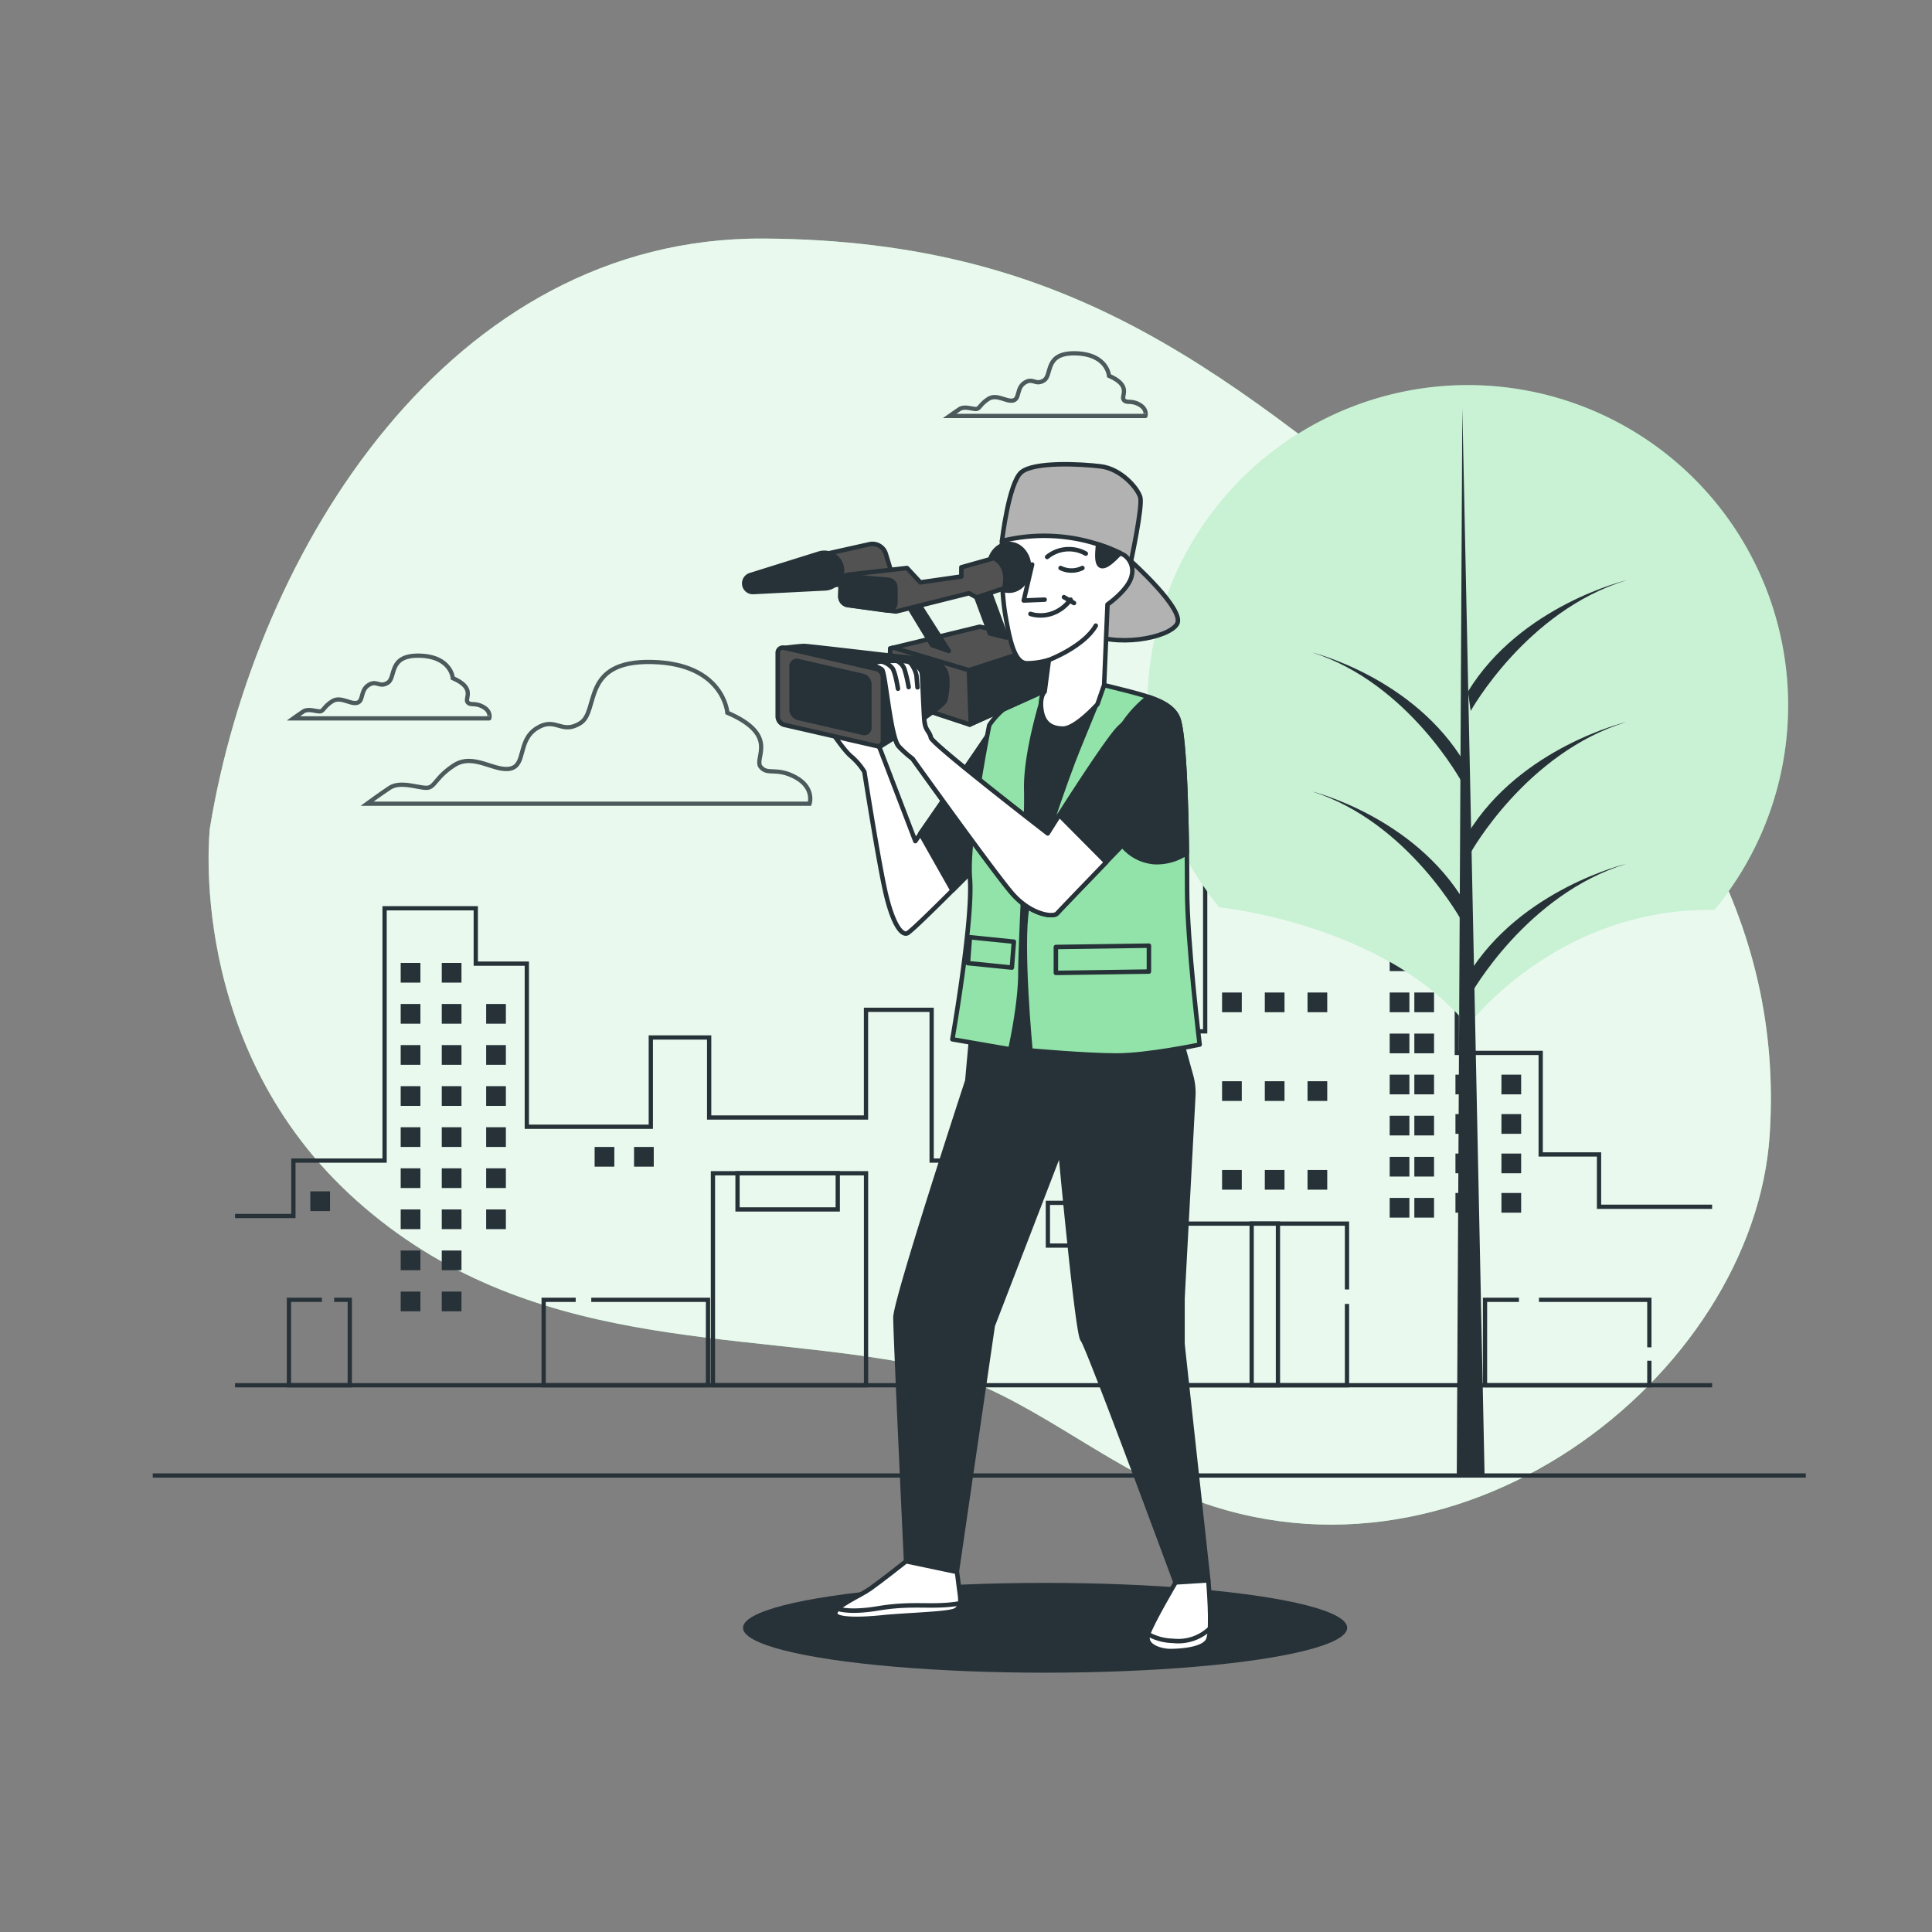 <svg xmlns="http://www.w3.org/2000/svg" viewBox="0 0 500 500"><rect x="0" y="0" width="500" height="500" fill="#808080" stroke="none"/><g id="background-simple"><path d="M54.32,214.29s-6.55,56.64,37.91,96.38S191.32,344,237.74,353.35c24.31,4.91,43.59,22.83,66.19,32.69C376.2,417.56,454,356.21,458,293.6c3.51-54.21-23.15-102.06-81.52-149.14S278.65,62.2,197.58,61.74,66.19,142.07,54.32,214.29Z" style="fill:#92E3A9"></path><path d="M54.32,214.29s-6.55,56.64,37.91,96.38S191.32,344,237.74,353.35c24.31,4.91,43.59,22.83,66.19,32.69C376.2,417.56,454,356.21,458,293.6c3.51-54.21-23.15-102.06-81.52-149.14S278.65,62.2,197.58,61.74,66.19,142.07,54.32,214.29Z" style="fill:#fff;opacity:0.8"></path></g><g id="Clouds"><path d="M205.9,201.17c-5-2.72-7.25-.45-9.06-2.72s5-8.15-8.6-14c0,0-.91-12.68-19.47-13.13S155.18,184,150.2,187.13s-6.34-1.81-11.32,1.36-2.71,9.51-6.79,10.42-9.51-4.08-14.49-.91-5,5.89-7.24,5.89-6.79-1.81-9.51,0S95,208,95,208H209.52S210.88,203.89,205.9,201.17Z" style="fill:none;stroke:#263238;stroke-miterlimit:10;stroke-width:1.101px;opacity:0.8"></path><path d="M125,182.92c-2.2-1.21-3.2-.21-4-1.21s2.2-3.6-3.81-6.21c0,0-.4-5.61-8.61-5.81s-6,5.61-8.22,7-2.8-.8-5,.61-1.2,4.2-3,4.6-4.21-1.8-6.41-.4-2.21,2.61-3.21,2.61-3-.8-4.21,0-2.6,1.8-2.6,1.8h50.69S127.22,184.12,125,182.92Z" style="fill:none;stroke:#263238;stroke-miterlimit:10;stroke-width:1.101px;opacity:0.8"></path><path d="M294.81,104.67c-2.2-1.2-3.21-.2-4-1.2s2.21-3.61-3.8-6.22c0,0-.41-5.6-8.62-5.81s-6,5.61-8.21,7-2.81-.8-5,.6-1.21,4.21-3,4.61-4.21-1.81-6.41-.4-2.2,2.6-3.21,2.6-3-.8-4.2,0-2.61,1.8-2.61,1.8h50.69S297,105.87,294.81,104.67Z" style="fill:none;stroke:#263238;stroke-miterlimit:10;stroke-width:1.101px;opacity:0.8"></path></g><g id="Buildings"><line x1="60.83" y1="358.5" x2="443.09" y2="358.5" style="fill:none;stroke:#263238;stroke-miterlimit:10;stroke-width:1.101px"></line><polyline points="443.09 312.31 413.83 312.31 413.83 298.77 398.73 298.77 398.73 272.49 377.02 272.49 377.02 165.76 356.26 165.76 356.26 230.28 337.38 230.28 337.38 207.18 311.9 207.18 311.9 266.91 301.52 266.91 301.52 286.03 276.98 286.03 276.98 278.86 284.53 278.86 284.53 274.88 253.38 274.88 253.38 279.66 257.16 279.66 257.16 300.36 241.11 300.36 241.11 261.34 224.12 261.34 224.12 289.21 183.53 289.21 183.53 268.5 168.43 268.5 168.43 291.6 136.34 291.6 136.34 249.39 123.13 249.39 123.13 235.06 99.53 235.06 99.53 300.36 75.93 300.36 75.93 314.7 60.83 314.7" style="fill:none;stroke:#263238;stroke-miterlimit:10;stroke-width:1.101px"></polyline><rect x="103.7" y="249.2" width="5.1" height="5.1" style="fill:#263238"></rect><rect x="114.33" y="249.2" width="5.1" height="5.1" style="fill:#263238"></rect><rect x="103.7" y="259.83" width="5.1" height="5.1" style="fill:#263238"></rect><rect x="114.33" y="259.83" width="5.1" height="5.1" style="fill:#263238"></rect><rect x="125.82" y="259.83" width="5.1" height="5.1" style="fill:#263238"></rect><rect x="125.82" y="270.47" width="5.1" height="5.1" style="fill:#263238"></rect><rect x="125.82" y="281.1" width="5.1" height="5.1" style="fill:#263238"></rect><rect x="125.82" y="291.73" width="5.1" height="5.1" style="fill:#263238"></rect><rect x="125.82" y="302.36" width="5.1" height="5.1" style="fill:#263238"></rect><rect x="125.82" y="313" width="5.1" height="5.1" style="fill:#263238"></rect><rect x="103.7" y="270.47" width="5.1" height="5.1" style="fill:#263238"></rect><rect x="114.33" y="270.47" width="5.1" height="5.1" style="fill:#263238"></rect><rect x="103.7" y="281.1" width="5.1" height="5.1" style="fill:#263238"></rect><rect x="114.33" y="281.1" width="5.1" height="5.1" style="fill:#263238"></rect><rect x="103.7" y="291.73" width="5.1" height="5.1" style="fill:#263238"></rect><rect x="114.33" y="291.73" width="5.1" height="5.1" style="fill:#263238"></rect><rect x="103.7" y="302.36" width="5.1" height="5.1" style="fill:#263238"></rect><rect x="80.31" y="308.32" width="5.1" height="5.1" style="fill:#263238"></rect><rect x="153.89" y="296.83" width="5.1" height="5.1" style="fill:#263238"></rect><rect x="164.09" y="296.83" width="5.1" height="5.1" style="fill:#263238"></rect><rect x="359.65" y="171.79" width="5.1" height="5.1" style="fill:#263238"></rect><rect x="366.03" y="171.79" width="5.1" height="5.1" style="fill:#263238"></rect><rect x="359.65" y="182.43" width="5.1" height="5.1" style="fill:#263238"></rect><rect x="366.03" y="182.43" width="5.1" height="5.1" style="fill:#263238"></rect><rect x="359.65" y="193.06" width="5.1" height="5.1" style="fill:#263238"></rect><rect x="366.03" y="193.06" width="5.1" height="5.1" style="fill:#263238"></rect><rect x="359.65" y="203.69" width="5.1" height="5.1" style="fill:#263238"></rect><rect x="366.03" y="203.69" width="5.1" height="5.1" style="fill:#263238"></rect><rect x="359.65" y="214.32" width="5.1" height="5.1" style="fill:#263238"></rect><rect x="366.03" y="214.32" width="5.1" height="5.1" style="fill:#263238"></rect><rect x="359.65" y="224.96" width="5.1" height="5.1" style="fill:#263238"></rect><rect x="366.03" y="224.96" width="5.1" height="5.1" style="fill:#263238"></rect><rect x="359.65" y="235.59" width="5.1" height="5.1" style="fill:#263238"></rect><rect x="366.03" y="235.59" width="5.1" height="5.1" style="fill:#263238"></rect><rect x="359.65" y="246.22" width="5.1" height="5.1" style="fill:#263238"></rect><rect x="366.03" y="246.22" width="5.1" height="5.1" style="fill:#263238"></rect><rect x="359.65" y="256.86" width="5.1" height="5.1" style="fill:#263238"></rect><rect x="366.03" y="256.86" width="5.1" height="5.1" style="fill:#263238"></rect><rect x="316.27" y="256.86" width="5.1" height="5.1" style="fill:#263238"></rect><rect x="327.33" y="256.86" width="5.1" height="5.1" style="fill:#263238"></rect><rect x="338.39" y="256.86" width="5.1" height="5.1" style="fill:#263238"></rect><rect x="316.27" y="279.82" width="5.1" height="5.1" style="fill:#263238"></rect><rect x="327.33" y="279.82" width="5.1" height="5.1" style="fill:#263238"></rect><rect x="338.39" y="279.82" width="5.1" height="5.1" style="fill:#263238"></rect><rect x="316.27" y="302.79" width="5.1" height="5.1" style="fill:#263238"></rect><rect x="327.33" y="302.79" width="5.1" height="5.1" style="fill:#263238"></rect><rect x="338.39" y="302.79" width="5.1" height="5.1" style="fill:#263238"></rect><rect x="359.65" y="267.49" width="5.1" height="5.1" style="fill:#263238"></rect><rect x="366.03" y="267.49" width="5.1" height="5.1" style="fill:#263238"></rect><rect x="359.65" y="278.12" width="5.1" height="5.1" style="fill:#263238"></rect><rect x="366.03" y="278.12" width="5.1" height="5.1" style="fill:#263238"></rect><rect x="359.65" y="288.75" width="5.1" height="5.1" style="fill:#263238"></rect><rect x="366.03" y="288.75" width="5.1" height="5.1" style="fill:#263238"></rect><rect x="376.67" y="278.12" width="5.1" height="5.1" style="fill:#263238"></rect><rect x="388.57" y="278.12" width="5.1" height="5.1" style="fill:#263238"></rect><rect x="376.67" y="288.33" width="5.1" height="5.1" style="fill:#263238"></rect><rect x="388.57" y="288.33" width="5.1" height="5.1" style="fill:#263238"></rect><rect x="376.67" y="298.54" width="5.1" height="5.1" style="fill:#263238"></rect><rect x="388.57" y="298.54" width="5.1" height="5.1" style="fill:#263238"></rect><rect x="376.67" y="308.74" width="5.1" height="5.1" style="fill:#263238"></rect><rect x="388.57" y="308.74" width="5.1" height="5.1" style="fill:#263238"></rect><rect x="359.65" y="299.39" width="5.1" height="5.1" style="fill:#263238"></rect><rect x="366.03" y="299.39" width="5.1" height="5.1" style="fill:#263238"></rect><rect x="359.65" y="310.02" width="5.1" height="5.1" style="fill:#263238"></rect><rect x="366.03" y="310.02" width="5.1" height="5.1" style="fill:#263238"></rect><rect x="114.33" y="302.36" width="5.1" height="5.1" style="fill:#263238"></rect><rect x="103.7" y="313" width="5.1" height="5.1" style="fill:#263238"></rect><rect x="114.33" y="313" width="5.1" height="5.1" style="fill:#263238"></rect><rect x="103.7" y="323.63" width="5.1" height="5.1" style="fill:#263238"></rect><rect x="114.33" y="323.63" width="5.1" height="5.1" style="fill:#263238"></rect><rect x="103.7" y="334.26" width="5.1" height="5.1" style="fill:#263238"></rect><rect x="114.33" y="334.26" width="5.1" height="5.1" style="fill:#263238"></rect><polyline points="348.6 337.46 348.6 358.5 306.06 358.5 306.06 316.67 348.6 316.67 348.6 333.71" style="fill:none;stroke:#263238;stroke-miterlimit:10;stroke-width:1.101px"></polyline><polyline points="426.85 352.15 426.85 358.5 384.32 358.5 384.32 336.39 393.1 336.39" style="fill:none;stroke:#263238;stroke-miterlimit:10;stroke-width:1.101px"></polyline><polyline points="398.28 336.39 426.85 336.39 426.85 348.69" style="fill:none;stroke:#263238;stroke-miterlimit:10;stroke-width:1.101px"></polyline><polyline points="153.02 336.39 183.23 336.39 183.23 358.5 140.7 358.5 140.7 336.39 148.99 336.39" style="fill:none;stroke:#263238;stroke-miterlimit:10;stroke-width:1.101px"></polyline><polyline points="86.48 336.39 90.52 336.39 90.52 358.5 74.78 358.5 74.78 336.39 83.31 336.39" style="fill:none;stroke:#263238;stroke-miterlimit:10;stroke-width:1.101px"></polyline><rect x="323.93" y="316.66" width="6.8" height="41.84" style="fill:none;stroke:#263238;stroke-miterlimit:10;stroke-width:1.101px"></rect><polyline points="277.87 322.35 271.19 322.35 271.19 311.29 293.73 311.29 293.73 322.35 283.92 322.35" style="fill:none;stroke:#263238;stroke-miterlimit:10;stroke-width:1.101px"></polyline><rect x="190.87" y="303.64" width="25.94" height="9.36" style="fill:none;stroke:#263238;stroke-miterlimit:10;stroke-width:1.101px"></rect><rect x="184.51" y="303.64" width="39.62" height="54.86" style="fill:none;stroke:#263238;stroke-miterlimit:10;stroke-width:1.101px"></rect></g><g id="Tree"><path d="M315.61,234.78s42.64,4.22,64.25,30.65c0,0,22.83-30.62,63.84-30a82.88,82.88,0,1,0-128.1-.58Z" style="fill:#92E3A9"></path><path d="M315.61,234.78s42.64,4.22,64.25,30.65c0,0,22.83-30.62,63.84-30a82.88,82.88,0,1,0-128.1-.58Z" style="fill:#fff;opacity:0.5"></path><polygon points="378.45 105.53 377.01 381.86 384.21 381.86 378.45 105.53" style="fill:#263238"></polygon><path d="M380.61,257.38s14.39-25.91,40.3-33.83c0,0-27.35,6.48-41,28.79Z" style="fill:#263238"></path><path d="M380.61,184s14.39-25.91,40.3-33.82c0,0-27.35,6.47-41,28.78Z" style="fill:#263238"></path><path d="M380.61,220.67s14.39-25.9,40.3-33.82c0,0-27.35,6.48-41,28.79Z" style="fill:#263238"></path><path d="M378.48,202.68s-13.89-25.91-38.89-33.82c0,0,26.39,6.47,39.58,28.78Z" style="fill:#263238"></path><path d="M378.48,238.67s-13.89-25.91-38.89-33.83c0,0,26.39,6.48,39.58,28.79Z" style="fill:#263238"></path></g><g id="Floor"><line x1="39.53" y1="381.86" x2="467.34" y2="381.86" style="fill:none;stroke:#263238;stroke-miterlimit:10;stroke-width:1.101px"></line></g><g id="Character"><ellipse cx="270.47" cy="421.27" rx="78.18" ry="11.62" style="fill:#263238"></ellipse><path d="M252.69,194.6l-15.8,23.08-9.48-24.76s-.25-2.59-.41-4.31-12.66-.56-12.66-.56,3.82,5.95,5.94,7.7a16.73,16.73,0,0,1,3.42,4s3.76,24,5.57,31.65,4,10.71,5.51,10.14,21.91-21.4,21.91-21.4L260,183.81Z" style="fill:#fff;stroke:#263238;stroke-linecap:round;stroke-linejoin:round;stroke-width:1.161px"></path><path d="M246.5,230.44c5.22-5.2,10.19-10.27,10.19-10.27L260,183.81l-1.3,2.39-20.54,29.5Z" style="fill:#263238;stroke:#263238;stroke-linecap:round;stroke-linejoin:round;stroke-width:1.161px"></path><path d="M251.44,267.57l-1.1,12.13s-18.6,56.62-18.6,61.27,2.75,63.09,2.75,63.09l13.13,2.74,9.3-63.73,17.5-45.41s4.38,47.59,5.74,49,24.08,62.91,24.08,62.91l8.47-.54-7.11-65.1,3.22-60.27a16.49,16.49,0,0,0-.57-5.23l-3.37-12.15-.64-7.69-52-2.19Z" style="fill:#263238;stroke:#263238;stroke-linecap:round;stroke-linejoin:round;stroke-width:1.161px"></path><path d="M273.61,176.87s-13.22,6.51-14.95,9.33-5,74.35-5,74.35.65,2.61,18.64,2.61h32.52s.65-64.17-.43-70.24-4.12-8.89-8-10.84S278.82,176,273.61,176.87Z" style="fill:#263238;stroke:#263238;stroke-linecap:round;stroke-linejoin:round;stroke-width:1.161px"></path><path d="M292.69,145.22s14.09,12.58,11.93,16.26-16.05,6.29-23.85,2-13-22.11-13-22.11S286,142,292.69,145.22Z" style="fill:#b2b2b2;stroke:#263238;stroke-linecap:round;stroke-linejoin:round;stroke-width:1.161px"></path><path d="M259.31,140s1.73-15,5-17.78,15.39-2.17,20.6-1.52,9.54,5.64,10.19,8-2.39,16.47-2.39,16.47-11.27-3.47-20.59-4.33-12.14,1.3-12.14,1.3l.21-1.3Z" style="fill:#b2b2b2;stroke:#263238;stroke-linecap:round;stroke-linejoin:round;stroke-width:1.161px"></path><path d="M270.36,179s-5,15.18-4.77,25.37-1.51,39.23-1.51,47.47-2.61,19.73-2.61,19.73l-15-2.6s5.42-31,4.55-41.62,5-39.68,5-39.68A20.06,20.06,0,0,1,270.36,179Z" style="fill:#92E3A9;stroke:#263238;stroke-linecap:round;stroke-linejoin:round;stroke-width:1.161px"></path><polygon points="261.87 250.41 250.5 249.26 251.01 242.55 262.39 243.71 261.87 250.41" style="fill:#92E3A9;stroke:#263238;stroke-linecap:round;stroke-linejoin:round;stroke-width:1.161px"></polygon><path d="M285.75,177.31s-3.68,9.1-6.72,16.47S267.54,225.43,265.81,235s.87,36.86.87,36.86,14.31,1.3,22.33,1.3,21.46-2.82,21.46-2.82-3.25-26.45-3.25-40.32-.44-39.68-2.39-44.23S296.16,179.91,285.75,177.31Z" style="fill:#92E3A9;stroke:#263238;stroke-linecap:round;stroke-linejoin:round;stroke-width:1.161px"></path><path d="M297.25,180.37a30.1,30.1,0,0,0-10.12,14.42c-3.47,10.41-.58,27.18,11.56,28.33a13.8,13.8,0,0,0,8.47-2.4c-.17-13.89-.76-31.3-2.33-35C303.74,183.21,301.15,181.68,297.25,180.37Z" style="fill:#263238;stroke:#263238;stroke-linecap:round;stroke-linejoin:round;stroke-width:1.161px"></path><polygon points="297.34 251.44 273.26 251.79 273.26 245.08 297.34 244.74 297.34 251.44" style="fill:#92E3A9;stroke:#263238;stroke-linecap:round;stroke-linejoin:round;stroke-width:1.161px"></polygon><polygon points="250.96 187.51 273.04 177.56 272.6 166.52 253.56 162.19 230.4 167.82 229.97 180.59 250.96 187.51" style="fill:#525252;stroke:#263238;stroke-linecap:round;stroke-linejoin:round;stroke-width:1.161px"></polygon><polygon points="273.04 177.56 272.6 166.52 272.29 166.45 250.75 173.44 250.95 187.5 250.96 187.51 273.04 177.56" style="fill:#263238;stroke:#263238;stroke-linecap:round;stroke-linejoin:round;stroke-width:1.161px"></polygon><polygon points="251.23 187.39 250.75 173.44 231.2 167.62 230.4 167.82 229.97 180.59 250.96 187.51 251.23 187.39" style="fill:#525252;stroke:#263238;stroke-linecap:round;stroke-linejoin:round;stroke-width:1.161px"></polygon><path d="M203,167.68s4.2-.51,5.07-.51,19.26,2.16,19.26,2.16l11.9,1.3s3.9.65,5.2,2.6.65,6.06.21,8-17.09,12.12-17.09,12.12Z" style="fill:#263238;stroke:#263238;stroke-linecap:round;stroke-linejoin:round;stroke-width:1.161px"></path><path d="M226.81,193.05,203,187.6a2.32,2.32,0,0,1-1.73-2.13V169a1.34,1.34,0,0,1,1.73-1.34l23.77,5.46a2.3,2.3,0,0,1,1.73,2.13v16.45A1.33,1.33,0,0,1,226.81,193.05Z" style="fill:#525252;stroke:#263238;stroke-linecap:round;stroke-linejoin:round;stroke-width:1.161px"></path><path d="M223.26,189.64l-16.66-3.83a2.31,2.31,0,0,1-1.74-2.13V172.43a1.34,1.34,0,0,1,1.74-1.33l16.66,3.82a2.31,2.31,0,0,1,1.73,2.13v11.26A1.33,1.33,0,0,1,223.26,189.64Z" style="fill:#263238;stroke:#263238;stroke-linecap:round;stroke-linejoin:round;stroke-width:1.161px"></path><path d="M259.31,140s-.44,11.49.86,19.08,2.6,12.57,5.64,12.57a19.89,19.89,0,0,0,5.64-.87L270.36,179s-1.3,1.08-.86,4.55,2.38,5,5.63,5,8.89-6.29,8.89-6.29l1.73-5,.87-20.82s5.64-3.9,6.29-7.58a4.9,4.9,0,0,0-2-5.21A45.4,45.4,0,0,0,259.31,140Z" style="fill:#fff;stroke:#263238;stroke-linecap:round;stroke-linejoin:round;stroke-width:1.161px"></path><path d="M289.91,143.15a38.91,38.91,0,0,0-5.74-2.28c-.05,1.42-.77,5.65,1.15,5.65C286.82,146.52,289,144,289.91,143.15Z" style="fill:#263238;stroke:#263238;stroke-linecap:round;stroke-linejoin:round;stroke-width:1.161px"></path><path d="M271,144.14a8.89,8.89,0,0,1,10-.87" style="fill:none;stroke:#263238;stroke-linecap:round;stroke-linejoin:round;stroke-width:1.161px"></path><path d="M274.48,147a6.41,6.41,0,0,0,5.64,0" style="fill:none;stroke:#263238;stroke-linecap:round;stroke-linejoin:round;stroke-width:1.161px"></path><polyline points="267.11 146.09 264.94 155.41 270.36 155.19" style="fill:none;stroke:#263238;stroke-linecap:round;stroke-linejoin:round;stroke-width:1.161px"></polyline><path d="M266.68,158.88s5.85,2.17,10.4-3.69" style="fill:none;stroke:#263238;stroke-linecap:round;stroke-linejoin:round;stroke-width:1.161px"></path><line x1="275.35" y1="154.54" x2="277.95" y2="156.06" style="fill:none;stroke:#263238;stroke-linecap:round;stroke-linejoin:round;stroke-width:1.161px"></line><path d="M271.45,170.8s9.1-3.47,12.14-8.89" style="fill:none;stroke:#263238;stroke-linecap:round;stroke-linejoin:round;stroke-width:1.161px"></path><path d="M297.24,183.38a23.3,23.3,0,0,0-7.61,5c-3.6,3.58-18.5,27.29-18.5,27.29s-29.87-23.06-30.24-24.77-1.47-1.83-1.69-4.42-.5-10.62-.63-12.13-2.43-2.84-3.76-3.15-7-.26-8.46.3,1,1,1.9,1.79,2.2,17.66,4.35,19.86a27.19,27.19,0,0,0,3.54,3.17s20.83,29.08,25.68,34.75,10.79,6.45,11.77,5.28,29.53-30.66,29.53-30.66" style="fill:#263238;stroke:#263238;stroke-linecap:round;stroke-linejoin:round;stroke-width:1.161px"></path><path d="M274.15,210.94c-1.81,2.83-3,4.75-3,4.75s-29.87-23.06-30.24-24.77-1.47-1.83-1.69-4.42-.5-10.62-.63-12.13-2.43-2.84-3.76-3.15-7-.26-8.46.3,1,1,1.9,1.79,2.2,17.66,4.35,19.86a27.19,27.19,0,0,0,3.54,3.17s20.83,29.08,25.68,34.75,10.79,6.45,11.77,5.28c.44-.52,6.29-6.6,12.67-13.21Z" style="fill:#fff;stroke:#263238;stroke-linecap:round;stroke-linejoin:round;stroke-width:1.161px"></path><path d="M228.16,171.2A5.2,5.2,0,0,1,231,173c.78,1.28,1.39,5.24,1.39,5.24" style="fill:#fff;stroke:#263238;stroke-linecap:round;stroke-linejoin:round;stroke-width:1.161px"></path><path d="M232.44,171.23a3.78,3.78,0,0,1,1.65,2,36.46,36.46,0,0,1,1.07,4.59" style="fill:#fff;stroke:#263238;stroke-linecap:round;stroke-linejoin:round;stroke-width:1.161px"></path><path d="M235.55,171.49a7.46,7.46,0,0,1,1.63,3.34c.14,1.6.27,3.06.27,3.06" style="fill:#fff;stroke:#263238;stroke-linecap:round;stroke-linejoin:round;stroke-width:1.161px"></path><path d="M266.33,146.82c0,3.35-2.33,6.06-5.2,6.06s-5.19-2.71-5.19-6.06,2.32-6.06,5.19-6.06S266.33,143.48,266.33,146.82Z" style="fill:#263238;stroke:#263238;stroke-linecap:round;stroke-linejoin:round;stroke-width:1.161px"></path><polygon points="252.69 154.62 256.15 163.92 260.48 165 255.94 152.67 250.96 152.02 252.69 154.62" style="fill:#263238;stroke:#263238;stroke-linecap:round;stroke-linejoin:round;stroke-width:1.161px"></polygon><path d="M213.74,143.36,225,140.85a3.6,3.6,0,0,1,4.24,2.47l2.06,6.75-17.53,1.52Z" style="fill:#525252;stroke:#263238;stroke-linecap:round;stroke-linejoin:round;stroke-width:1.161px"></path><path d="M211.94,143.28l-17.77,5.56a2.25,2.25,0,0,0-1.54,2.51h0a2.24,2.24,0,0,0,2.33,1.86l18.59-.94a4.6,4.6,0,0,0,4.33-5.17h0A4.59,4.59,0,0,0,211.94,143.28Z" style="fill:#263238;stroke:#263238;stroke-linecap:round;stroke-linejoin:round;stroke-width:1.161px"></path><polygon points="234.51 155.91 241.22 166.95 245.55 168.47 237.54 155.91 234.51 155.91" style="fill:#263238;stroke:#263238;stroke-linecap:round;stroke-linejoin:round;stroke-width:1.161px"></polygon><path d="M257.24,144.44l-8.44,2.38v2.38l-10.61,1.52L234.73,147l-15.14,1.72a2.3,2.3,0,0,0-2,2.2l-.09,3.34a2.26,2.26,0,0,0,2,2.32l11.87,1.62a1.89,1.89,0,0,0,.75,0l18.67-4.67,1.95,1.08,7.14-2.38S261.57,146.82,257.24,144.44Z" style="fill:#525252;stroke:#263238;stroke-linecap:round;stroke-linejoin:round;stroke-width:1.161px"></path><path d="M217.56,151.41l-.08,2.89a2.26,2.26,0,0,0,2,2.32l10,1.37a2,2,0,0,0,2.25-2v-3.93a2,2,0,0,0-1.8-2l-9.85-.91A2.28,2.28,0,0,0,217.56,151.41Z" style="fill:#263238;stroke:#263238;stroke-linecap:round;stroke-linejoin:round;stroke-width:1.161px"></path><path d="M304.24,409.53s-6,10.12-7.12,13.41,3.56,4.37,5.75,4.37,8.75-.27,9.84-3,0-15.31,0-15.31Z" style="fill:#fff;stroke:#263238;stroke-linecap:round;stroke-linejoin:round;stroke-width:1.161px"></path><path d="M312.71,424.3a10.21,10.21,0,0,0,.44-2.88,11.85,11.85,0,0,1-9.58,3.23,13.74,13.74,0,0,1-6.44-1.73v0c-1.09,3.28,3.56,4.37,5.75,4.37S311.62,427,312.71,424.3Z" style="fill:#fff;stroke:#263238;stroke-linecap:round;stroke-linejoin:round;stroke-width:1.161px"></path><path d="M234.49,404.06s-6.57,5.2-9.3,7.11-8.76,4.38-9,6.29,7.11,1.65,12.31,1.1,15.86-.82,18.32-1.64,1.65-3.56,1.37-6-.54-4.1-.54-4.1Z" style="fill:#fff;stroke:#263238;stroke-linecap:round;stroke-linejoin:round;stroke-width:1.161px"></path><path d="M248.46,414.94c-7.22,1.24-11.84-.25-21.12,1.29-5.64.95-8.81.61-10.5.13a2.13,2.13,0,0,0-.68,1.1c-.27,1.92,7.11,1.65,12.31,1.1s15.86-.82,18.32-1.64A2.31,2.31,0,0,0,248.46,414.94Z" style="fill:#fff;stroke:#263238;stroke-linecap:round;stroke-linejoin:round;stroke-width:1.161px"></path></g></svg>